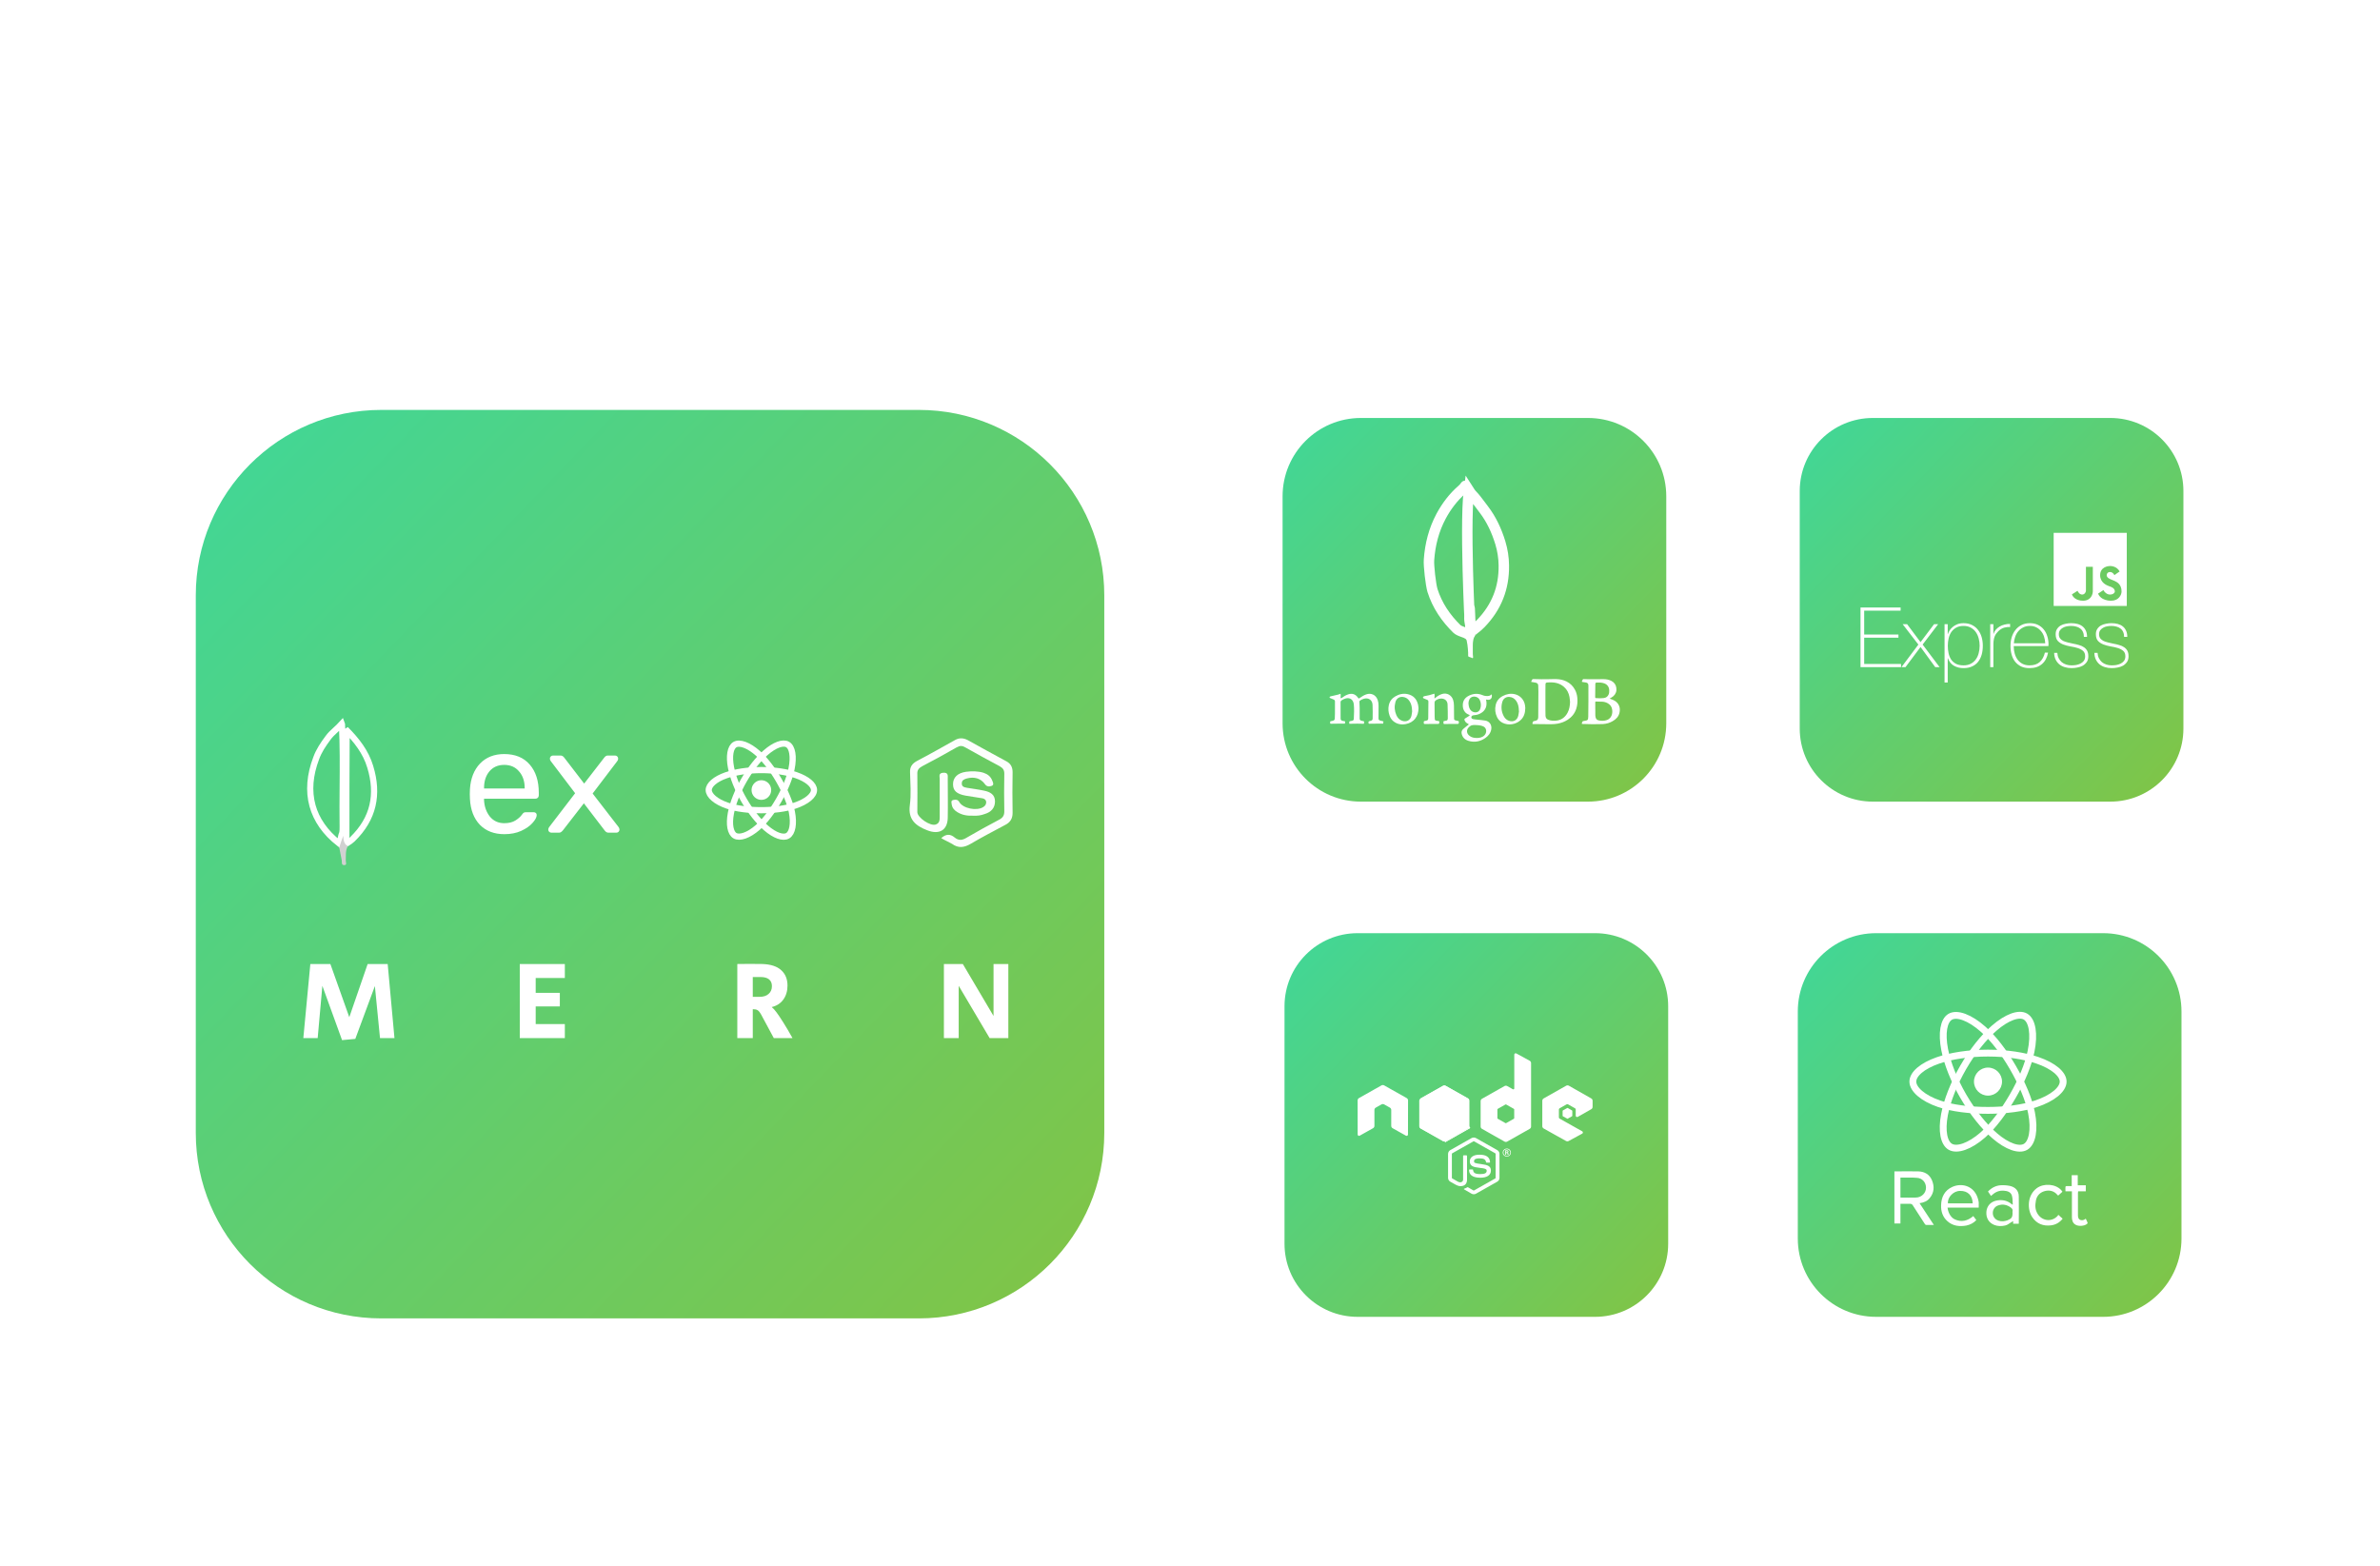 <svg width="389" height="256" viewBox="0 0 389 256" fill="none" xmlns="http://www.w3.org/2000/svg">
<g filter="url(#filter0_d_780_4091)">
<path d="M150.176 67H62.314C45.572 67 32 80.572 32 97.314V185.176C32 201.918 45.572 215.49 62.314 215.49H150.176C166.918 215.49 180.49 201.918 180.49 185.176V97.314C180.49 80.572 166.918 67 150.176 67Z" fill="url(#paint0_linear_780_4091)"/>
<path d="M51.689 123.907L51.692 123.899C52.117 122.723 52.819 121.68 53.595 120.633L53.602 120.623C53.936 120.148 54.368 119.743 54.851 119.3C54.867 119.285 54.884 119.269 54.901 119.254C55.213 118.967 55.546 118.661 55.856 118.319C55.867 118.35 55.879 118.383 55.893 118.417C56.066 121.854 56.039 125.257 56.013 128.679C55.996 130.815 55.98 132.958 56.011 135.123C56.011 135.497 56.01 135.817 55.951 136.129C55.85 136.351 55.792 136.575 55.751 136.775C55.727 136.892 55.71 136.983 55.695 137.067C55.677 137.169 55.66 137.26 55.634 137.375C55.586 137.581 55.529 137.74 55.434 137.867C53.128 136.064 51.703 133.967 51.078 131.688C50.423 129.305 50.631 126.675 51.689 123.907ZM56.608 136.633L56.609 136.617V136.601C56.609 131.022 56.609 125.445 56.65 119.868V119.864C56.65 119.642 56.579 119.434 56.531 119.299C56.518 119.26 56.505 119.226 56.494 119.194C58.306 121.016 59.789 122.925 60.508 125.316L60.509 125.319C61.207 127.591 61.338 129.713 60.875 131.677C60.412 133.638 59.349 135.476 57.602 137.173C57.36 137.402 57.09 137.587 56.786 137.781C56.658 137.746 56.597 137.705 56.57 137.682C56.544 137.659 56.526 137.632 56.516 137.563C56.504 137.479 56.511 137.364 56.535 137.193C56.54 137.157 56.546 137.117 56.553 137.074C56.573 136.941 56.599 136.778 56.608 136.633Z" stroke="white" stroke-width="1.01"/>
<path d="M56.104 136.601C56.145 137.264 56.187 137.928 56.844 138.318C56.433 139.059 56.556 139.878 56.515 140.659C56.515 140.932 56.762 141.439 56.227 141.4C55.776 141.4 55.899 140.932 55.858 140.62C55.734 139.918 55.57 139.215 55.447 138.513C55.652 137.889 55.858 137.225 56.104 136.601Z" fill="#D1D1D1"/>
<path d="M153.838 136.991C154.618 136.289 155.317 136.289 156.015 136.874C156.714 137.46 157.33 137.343 158.069 136.874C159.795 135.86 161.52 134.924 163.287 133.987C163.903 133.675 164.149 133.285 164.149 132.622C164.108 130.554 164.108 128.486 164.149 126.458C164.149 125.872 163.944 125.56 163.41 125.248C161.52 124.234 159.631 123.22 157.782 122.166C157.248 121.854 156.878 121.854 156.344 122.166C154.495 123.22 152.606 124.273 150.716 125.248C150.141 125.56 149.894 125.911 149.935 126.536C149.976 128.603 149.935 130.671 149.935 132.739C149.935 133.636 152.071 135.08 152.934 134.768C153.55 134.573 153.591 134.065 153.591 133.519C153.591 131.451 153.591 129.384 153.591 127.316C153.591 126.887 153.345 126.341 154.208 126.302C155.029 126.263 154.906 126.809 154.906 127.277C154.906 129.423 154.947 131.529 154.906 133.675C154.865 135.704 153.509 136.484 151.537 135.704C149.607 134.963 148.415 133.909 148.703 131.647C148.949 129.852 148.785 128.018 148.744 126.224C148.703 125.365 149.072 124.819 149.853 124.39C151.948 123.298 154.002 122.127 156.097 120.957C156.796 120.567 157.453 120.606 158.151 120.957C160.247 122.127 162.383 123.298 164.478 124.429C165.218 124.819 165.505 125.404 165.505 126.224C165.464 128.447 165.464 130.632 165.505 132.856C165.505 133.792 165.135 134.417 164.273 134.846C162.383 135.86 160.493 136.835 158.645 137.928C157.577 138.552 156.632 138.669 155.604 137.928C154.988 137.577 154.413 137.343 153.838 136.991Z" fill="#FDFEFD"/>
<path d="M159.096 133.324C158.151 133.363 157.288 133.246 156.467 132.739C156.015 132.466 155.645 132.076 155.563 131.53C155.522 131.217 155.358 130.827 155.851 130.749C156.22 130.671 156.549 130.671 156.795 131.1C157.412 132.154 159.63 132.583 160.698 131.92C161.027 131.725 161.191 131.452 161.191 131.1C161.15 130.71 160.863 130.515 160.534 130.476C159.63 130.32 158.726 130.203 157.822 130.047C156.344 129.774 155.768 129.228 155.768 128.174C155.768 127.082 156.508 126.341 157.905 126.146C158.85 126.029 159.795 126.029 160.739 126.302C161.438 126.536 161.931 126.926 162.177 127.589C162.3 127.862 162.506 128.291 162.095 128.447C161.766 128.564 161.314 128.643 160.986 128.174C160.287 127.199 159.219 126.926 158.028 127.238C157.617 127.355 157.206 127.511 157.206 128.018C157.165 128.564 157.576 128.682 158.028 128.76C158.973 128.916 159.918 129.033 160.822 129.228C161.807 129.423 162.629 129.852 162.629 130.983C162.629 132.037 162.013 132.739 160.945 133.051C160.328 133.285 159.712 133.363 159.096 133.324Z" fill="#FDFDFD"/>
<path d="M82.437 136.345C80.772 136.345 79.438 135.835 78.436 134.817C77.449 133.782 76.908 132.375 76.811 130.597L76.786 129.772L76.811 128.972C76.924 127.226 77.474 125.836 78.46 124.801C79.462 123.766 80.78 123.249 82.413 123.249C84.207 123.249 85.598 123.823 86.584 124.971C87.57 126.102 88.063 127.638 88.063 129.578V129.991C88.063 130.152 88.007 130.29 87.893 130.403C87.796 130.5 87.667 130.548 87.505 130.548H79.115V130.767C79.163 131.818 79.478 132.715 80.06 133.459C80.659 134.186 81.443 134.55 82.413 134.55C83.156 134.55 83.763 134.404 84.231 134.113C84.716 133.806 85.072 133.491 85.299 133.168C85.444 132.974 85.549 132.86 85.614 132.828C85.695 132.78 85.832 132.755 86.026 132.755H87.214C87.36 132.755 87.481 132.796 87.578 132.877C87.675 132.957 87.724 133.071 87.724 133.216C87.724 133.572 87.497 134 87.045 134.501C86.608 135.003 85.986 135.439 85.177 135.811C84.385 136.167 83.472 136.345 82.437 136.345ZM85.759 128.875V128.802C85.759 127.687 85.452 126.781 84.838 126.086C84.24 125.375 83.431 125.019 82.413 125.019C81.394 125.019 80.586 125.375 79.987 126.086C79.406 126.781 79.115 127.687 79.115 128.802V128.875H85.759ZM90.121 136.102C89.991 136.102 89.87 136.053 89.757 135.956C89.66 135.859 89.611 135.738 89.611 135.593C89.611 135.447 89.668 135.302 89.781 135.156L94.001 129.651L90.048 124.437C89.935 124.308 89.878 124.162 89.878 124.001C89.878 123.855 89.927 123.734 90.023 123.637C90.121 123.54 90.242 123.491 90.387 123.491H91.624C91.867 123.491 92.077 123.621 92.255 123.879L95.48 128.075L98.705 123.904C98.802 123.774 98.891 123.677 98.972 123.613C99.069 123.532 99.191 123.491 99.336 123.491H100.524C100.67 123.491 100.791 123.54 100.888 123.637C100.985 123.734 101.034 123.855 101.034 124.001C101.034 124.162 100.977 124.308 100.864 124.437L96.862 129.7L101.082 135.156C101.195 135.302 101.252 135.447 101.252 135.593C101.252 135.738 101.203 135.859 101.106 135.956C101.009 136.053 100.888 136.102 100.743 136.102H99.457C99.215 136.102 99.004 135.981 98.827 135.738L95.431 131.3L91.988 135.738C91.891 135.851 91.794 135.94 91.697 136.005C91.616 136.07 91.503 136.102 91.357 136.102H90.121ZM124.443 130.738C125.33 130.738 126.048 130.019 126.048 129.132C126.048 128.245 125.33 127.527 124.443 127.527C123.556 127.527 122.837 128.245 122.837 129.132C122.837 130.019 123.556 130.738 124.443 130.738Z" fill="white"/>
<path d="M124.443 125.868C126.598 125.868 128.6 126.177 130.11 126.697C131.929 127.323 133.047 128.272 133.047 129.131C133.047 130.027 131.862 131.036 129.909 131.682C128.432 132.172 126.489 132.427 124.443 132.427C122.345 132.427 120.359 132.188 118.866 131.677C116.976 131.031 115.838 130.01 115.838 129.131C115.838 128.279 116.906 127.337 118.7 126.712C120.215 126.184 122.267 125.868 124.443 125.868Z" stroke="white" stroke-width="1.01" stroke-miterlimit="10"/>
<path d="M121.602 127.51C122.678 125.643 123.947 124.062 125.151 123.015C126.603 121.752 127.984 121.257 128.728 121.687C129.504 122.134 129.785 123.665 129.37 125.68C129.056 127.204 128.307 129.015 127.284 130.787C126.236 132.605 125.036 134.205 123.848 135.244C122.345 136.558 120.892 137.034 120.131 136.595C119.392 136.169 119.11 134.773 119.464 132.907C119.763 131.33 120.514 129.395 121.602 127.51Z" stroke="white" stroke-width="1.01" stroke-miterlimit="10"/>
<path d="M121.605 130.791C120.525 128.926 119.79 127.038 119.483 125.471C119.114 123.584 119.375 122.14 120.119 121.709C120.894 121.261 122.36 121.781 123.899 123.147C125.062 124.18 126.257 125.734 127.282 127.505C128.333 129.321 129.121 131.159 129.427 132.707C129.815 134.666 129.501 136.163 128.74 136.602C128.002 137.03 126.653 136.578 125.213 135.339C123.996 134.292 122.695 132.675 121.605 130.791Z" stroke="white" stroke-width="1.01" stroke-miterlimit="10"/>
<path d="M52.688 161.131L51.924 169.68H49.578L50.724 157.566H53.998L57.09 166.26L60.091 157.566H63.365L64.474 169.68H62.11L61.273 161.168L58.072 169.807L55.908 170.007L52.688 161.131ZM84.955 157.566H92.321V159.858H87.556V162.277H91.503V164.496H87.556V167.388H92.321V169.68H84.955V157.566ZM120.51 157.566C120.874 157.554 121.553 157.548 122.547 157.548C123.554 157.548 124.239 157.554 124.603 157.566C125.985 157.615 127.016 157.954 127.695 158.585C128.374 159.203 128.713 160.04 128.713 161.095C128.713 161.992 128.483 162.756 128.022 163.387C127.573 164.005 126.943 164.411 126.13 164.605C126.385 164.811 126.646 165.096 126.912 165.46C127.179 165.812 127.549 166.363 128.022 167.115C128.519 167.903 129.022 168.758 129.532 169.68H126.476L124.421 165.86C124.202 165.46 124.002 165.211 123.82 165.114C123.651 165.005 123.39 164.951 123.038 164.951V169.68H120.51V157.566ZM124.166 162.932C124.784 162.932 125.269 162.774 125.621 162.459C125.985 162.144 126.167 161.719 126.167 161.186C126.167 160.701 126.009 160.331 125.694 160.076C125.379 159.822 124.918 159.694 124.311 159.694H123.038V162.932H124.166ZM154.277 157.566H157.369L162.389 166.06V157.566H164.808V169.68H161.752L156.696 161.131V169.68H154.277V157.566Z" fill="white"/>
</g>
<g filter="url(#filter1_d_780_4091)">
<path d="M259.54 68.316H222.434C215.364 68.316 209.632 74.048 209.632 81.118V118.224C209.632 125.295 215.364 131.026 222.434 131.026H259.54C266.611 131.026 272.343 125.295 272.343 118.224V81.118C272.343 74.048 266.611 68.316 259.54 68.316Z" fill="url(#paint1_linear_780_4091)"/>
<path fill-rule="evenodd" clip-rule="evenodd" d="M250.249 111.439C250.315 111.31 250.38 111.196 250.434 111.078C250.469 111.003 250.522 110.988 250.597 110.99C251.046 111.003 251.495 111.017 251.944 111.021C252.325 111.025 252.708 111.018 253.09 111.013C253.52 111.008 253.95 110.986 254.38 110.998C254.952 111.015 255.51 111.127 256.028 111.381C256.646 111.686 257.114 112.15 257.433 112.761C257.637 113.152 257.755 113.566 257.802 114.005C257.87 114.642 257.825 115.265 257.623 115.874C257.373 116.629 256.898 117.207 256.237 117.64C255.729 117.973 255.171 118.17 254.574 118.283C253.942 118.402 253.307 118.364 252.673 118.366C251.977 118.368 251.282 118.353 250.586 118.345C250.465 118.344 250.447 118.321 250.48 118.205L250.509 118.098C250.577 117.885 250.613 117.876 250.83 117.84C250.979 117.816 251.135 117.76 251.26 117.676C251.333 117.628 251.363 117.502 251.392 117.405C251.416 117.32 251.418 117.227 251.418 117.138C251.428 115.781 251.439 114.424 251.444 113.068C251.445 112.725 251.437 112.382 251.418 112.04C251.405 111.8 251.277 111.636 250.992 111.579C250.77 111.535 250.546 111.501 250.323 111.462L250.249 111.439ZM256.618 114.724C256.587 114.454 256.573 114.181 256.524 113.915C256.409 113.276 256.129 112.719 255.638 112.283C254.843 111.578 253.887 111.47 252.885 111.554C252.657 111.573 252.607 111.651 252.604 111.885C252.598 112.218 252.593 112.551 252.592 112.884C252.591 113.939 252.591 114.995 252.592 116.05C252.593 116.35 252.596 116.651 252.605 116.95C252.614 117.257 252.725 117.516 253.026 117.635C253.499 117.823 253.997 117.845 254.494 117.768C255.288 117.647 255.843 117.184 256.215 116.491C256.51 115.941 256.593 115.341 256.618 114.724ZM258.547 118.318C258.537 118.153 258.604 118.017 258.688 117.893C258.71 117.859 258.788 117.861 258.841 117.85L259.295 117.76C259.456 117.726 259.54 117.618 259.563 117.461C259.578 117.357 259.592 117.252 259.593 117.147C259.603 116.316 259.613 115.485 259.617 114.655C259.621 113.823 259.617 112.991 259.617 112.159L259.614 112C259.598 111.732 259.468 111.594 259.203 111.555L258.627 111.467C258.556 111.458 258.531 111.423 258.556 111.36C258.601 111.253 258.643 111.142 258.706 111.045C258.729 111.009 258.808 110.996 258.861 110.997C259.136 111.001 259.411 111.021 259.686 111.021L262.079 111.007C262.54 111.006 262.986 111.087 263.399 111.307C263.855 111.55 264.109 111.925 264.182 112.436C264.258 112.973 264.095 113.425 263.703 113.785C263.542 113.933 263.333 114.03 263.146 114.15L263.085 114.188C263.259 114.252 263.424 114.307 263.585 114.373C264.055 114.566 264.43 114.867 264.628 115.348C264.784 115.728 264.784 116.125 264.692 116.518C264.547 117.135 264.141 117.545 263.613 117.855C263.118 118.146 262.581 118.316 262.01 118.344C261.483 118.371 260.954 118.361 260.426 118.367L260.12 118.368C259.611 118.357 259.102 118.344 258.593 118.33L258.547 118.318ZM260.74 115.905H260.745C260.745 116.166 260.742 116.427 260.747 116.687C260.75 116.856 260.744 117.03 260.78 117.192C260.835 117.435 260.946 117.654 261.218 117.724C261.586 117.819 261.962 117.838 262.335 117.773C262.801 117.692 263.173 117.458 263.377 117.014C263.528 116.684 263.551 116.334 263.499 115.977C263.43 115.506 263.18 115.165 262.765 114.941C262.492 114.794 262.201 114.704 261.891 114.692C261.544 114.679 261.197 114.678 260.85 114.667C260.752 114.665 260.739 114.714 260.739 114.794C260.741 115.164 260.74 115.535 260.74 115.905ZM261.479 114.133C261.669 114.123 261.884 114.12 262.097 114.099C262.506 114.058 262.794 113.852 262.944 113.461C263.021 113.263 263.017 113.058 263.019 112.852C263.025 112.314 262.712 111.874 262.201 111.692C261.807 111.551 261.4 111.549 260.991 111.56C260.826 111.564 260.752 111.637 260.749 111.803L260.725 113.978C260.724 114.064 260.761 114.102 260.845 114.104L261.479 114.133Z" fill="white"/>
<path fill-rule="evenodd" clip-rule="evenodd" d="M219.855 117.9L219.826 118.274C219.557 118.274 219.308 118.272 219.06 118.275C218.592 118.279 218.124 118.287 217.656 118.294L217.611 118.296C217.544 118.289 217.422 118.289 217.419 118.269C217.399 118.157 217.406 118.041 217.411 117.925C217.411 117.912 217.457 117.896 217.483 117.889L217.847 117.808C218.074 117.749 218.154 117.651 218.165 117.417C218.177 117.152 218.19 116.888 218.191 116.623C218.194 115.973 218.19 115.323 218.193 114.673C218.194 114.52 218.141 114.407 217.999 114.345C217.83 114.271 217.661 114.198 217.49 114.129C217.409 114.097 217.304 114.079 217.314 113.97C217.323 113.86 217.425 113.831 217.521 113.809C217.918 113.718 218.315 113.63 218.711 113.533C218.838 113.502 218.961 113.449 219.113 113.396C219.121 113.479 219.136 113.557 219.134 113.635L219.111 114.008C219.11 114.05 219.132 114.106 219.163 114.13C219.182 114.145 219.246 114.118 219.278 114.093C219.616 113.836 219.974 113.614 220.383 113.484C221.015 113.283 221.559 113.469 221.939 114.015C222.073 114.207 222.073 114.207 222.259 114.073C222.578 113.841 222.912 113.637 223.285 113.502C224.104 113.206 224.891 113.582 225.176 114.407C225.28 114.706 225.32 115.016 225.319 115.332L225.311 117.431C225.311 117.604 225.368 117.703 225.533 117.756C225.718 117.817 225.91 117.859 226.118 117.913L226.07 118.274C225.833 118.274 225.615 118.273 225.397 118.275C224.865 118.279 224.332 118.282 223.8 118.294C223.708 118.297 223.683 118.274 223.679 118.187C223.663 117.909 223.661 117.91 223.922 117.847L224.01 117.825C224.266 117.755 224.351 117.676 224.353 117.417C224.359 116.673 224.374 115.927 224.337 115.185C224.297 114.415 223.686 114.005 222.94 114.202C222.696 114.266 222.475 114.379 222.27 114.524C222.201 114.574 222.188 114.631 222.193 114.718C222.214 115.046 222.227 115.374 222.23 115.703C222.235 116.278 222.228 116.852 222.23 117.428C222.231 117.661 222.311 117.75 222.541 117.804L222.883 117.882L222.946 117.897C222.951 118.006 222.955 118.115 222.95 118.225C222.947 118.293 222.894 118.299 222.834 118.298C222.502 118.29 222.169 118.279 221.837 118.279C221.432 118.28 221.028 118.292 220.624 118.299H220.529C220.529 118.183 220.523 118.072 220.533 117.961C220.535 117.935 220.582 117.898 220.614 117.889L221.012 117.805C221.181 117.763 221.262 117.676 221.272 117.504C221.317 116.708 221.349 115.911 221.275 115.116C221.26 114.961 221.21 114.804 221.145 114.662C220.941 114.211 220.482 114.023 219.953 114.158C219.701 114.223 219.474 114.338 219.259 114.483C219.158 114.552 219.109 114.643 219.109 114.759C219.109 115.553 219.112 116.347 219.115 117.141L219.119 117.447C219.124 117.661 219.214 117.774 219.426 117.819C219.563 117.85 219.701 117.871 219.855 117.9Z" fill="white"/>
<path fill-rule="evenodd" clip-rule="evenodd" d="M243.808 113.477C243.869 113.776 243.868 114.045 243.649 114.248C243.431 114.451 243.155 114.383 242.886 114.337C242.911 114.479 242.939 114.6 242.952 114.722C243.05 115.629 242.66 116.302 241.819 116.686C241.501 116.831 241.164 116.885 240.82 116.913C240.648 116.926 240.499 117.057 240.482 117.198C240.466 117.34 240.555 117.487 240.734 117.53C240.946 117.58 241.166 117.594 241.383 117.619C241.848 117.672 242.318 117.697 242.777 117.78C243.472 117.905 243.86 118.512 243.738 119.21C243.629 119.831 243.269 120.283 242.768 120.63C241.922 121.215 240.995 121.386 240.008 121.088C239.444 120.916 239.045 120.545 238.908 119.945C238.839 119.644 238.912 119.372 239.139 119.168C239.408 118.926 239.7 118.71 239.982 118.482L240.073 118.391L239.969 118.317C239.681 118.181 239.452 117.995 239.362 117.67C239.332 117.561 239.364 117.489 239.457 117.432C239.615 117.337 239.773 117.24 239.929 117.141C240.003 117.095 240.076 117.048 240.144 116.995C240.238 116.923 240.23 116.87 240.118 116.829C239.858 116.733 239.627 116.594 239.448 116.38C239.149 116.023 239.064 115.598 239.089 115.149C239.127 114.448 239.508 113.986 240.127 113.689C240.862 113.336 241.6 113.314 242.35 113.635C242.628 113.754 242.92 113.78 243.218 113.759C243.44 113.743 243.634 113.659 243.808 113.477ZM241.097 118.501C240.545 118.497 240.371 118.565 240.047 118.895C239.684 119.265 239.686 119.778 240.049 120.149C240.324 120.431 240.667 120.563 241.048 120.603C241.494 120.649 241.933 120.63 242.338 120.407C242.77 120.168 242.984 119.724 242.887 119.277C242.807 118.909 242.535 118.74 242.204 118.643C241.828 118.533 241.439 118.512 241.097 118.501ZM240.012 114.972C240.032 115.125 240.041 115.281 240.075 115.431C240.163 115.82 240.332 116.162 240.719 116.335C241.174 116.539 241.754 116.451 241.953 115.814C242.089 115.377 242.073 114.943 241.908 114.516C241.835 114.326 241.717 114.165 241.548 114.047C241.153 113.772 240.441 113.736 240.151 114.344C240.057 114.542 240.02 114.752 240.012 114.972Z" fill="white"/>
<path fill-rule="evenodd" clip-rule="evenodd" d="M234.438 113.379C234.452 113.447 234.482 113.524 234.482 113.601C234.483 113.748 234.468 113.895 234.459 114.042V114.17L234.584 114.075C234.924 113.794 235.291 113.555 235.717 113.427C236.486 113.195 237.255 113.616 237.506 114.4C237.601 114.698 237.638 115.004 237.642 115.315C237.65 116.007 237.655 116.699 237.662 117.39C237.664 117.639 237.693 117.683 237.927 117.755C238.061 117.796 238.198 117.824 238.336 117.846C238.411 117.857 238.444 117.887 238.44 117.961L238.441 118.029C238.438 118.316 238.418 118.329 238.14 118.328C237.475 118.327 236.811 118.331 236.146 118.336C235.948 118.338 235.948 118.344 235.928 118.148L235.924 118.036C235.936 117.867 235.94 117.869 236.106 117.844C236.218 117.827 236.329 117.802 236.438 117.773C236.55 117.744 236.604 117.661 236.619 117.55C236.626 117.494 236.636 117.438 236.636 117.382C236.626 116.626 236.639 115.869 236.598 115.114C236.564 114.504 236.098 114.14 235.485 114.182C235.185 114.203 234.913 114.303 234.665 114.476C234.501 114.591 234.468 114.756 234.469 114.934C234.472 115.64 234.479 116.347 234.487 117.054C234.488 117.209 234.493 117.364 234.507 117.518C234.523 117.686 234.582 117.754 234.747 117.79C234.904 117.825 235.065 117.845 235.233 117.873L235.248 118.003C235.253 118.306 235.222 118.329 234.927 118.328C234.24 118.325 233.552 118.329 232.865 118.337C232.757 118.338 232.711 118.304 232.714 118.199L232.713 118.154C232.695 117.881 232.703 117.871 232.961 117.826L233.083 117.802C233.363 117.739 233.434 117.664 233.438 117.38C233.451 116.48 233.456 115.581 233.465 114.681C233.466 114.552 233.418 114.452 233.297 114.398C233.129 114.324 232.958 114.253 232.787 114.183C232.693 114.144 232.585 114.12 232.582 113.989C232.579 113.897 232.678 113.816 232.812 113.789C233.082 113.734 233.354 113.688 233.621 113.622C233.886 113.555 234.147 113.467 234.438 113.379Z" fill="white"/>
<path fill-rule="evenodd" clip-rule="evenodd" d="M249.301 115.73C249.288 116.57 249.07 117.249 248.475 117.759C247.723 118.406 246.548 118.626 245.589 118.142C245.179 117.936 244.878 117.619 244.682 117.208C244.381 116.577 244.306 115.912 244.463 115.232C244.618 114.558 245.026 114.071 245.636 113.755C246.263 113.431 246.924 113.304 247.621 113.474C248.502 113.689 249.136 114.408 249.262 115.323C249.284 115.484 249.293 115.646 249.301 115.73ZM248.28 116.185L248.246 116.181C248.246 116.102 248.25 116.022 248.245 115.943C248.216 115.449 248.105 114.979 247.819 114.566C247.548 114.175 247.178 113.944 246.697 113.91C246.159 113.872 245.706 114.173 245.547 114.723C245.309 115.548 245.39 116.353 245.809 117.109C245.991 117.439 246.262 117.682 246.625 117.81C247.335 118.06 247.965 117.737 248.15 117.009C248.218 116.741 248.238 116.46 248.28 116.185Z" fill="white"/>
<path fill-rule="evenodd" clip-rule="evenodd" d="M231.85 115.794C231.836 116.397 231.693 116.955 231.321 117.439C230.922 117.958 230.374 118.236 229.75 118.352C229.013 118.49 228.32 118.365 227.728 117.87C227.447 117.635 227.255 117.333 227.128 116.99C226.92 116.428 226.868 115.851 226.996 115.264C227.133 114.635 227.488 114.155 228.038 113.832C228.674 113.46 229.361 113.294 230.094 113.461C231.037 113.677 231.581 114.291 231.783 115.221C231.823 115.409 231.829 115.603 231.85 115.794ZM230.818 116.192L230.791 116.188V116.075C230.775 115.522 230.667 114.995 230.337 114.535C230.092 114.194 229.765 113.98 229.346 113.92C228.662 113.823 228.215 114.229 228.067 114.78C227.873 115.5 227.934 116.211 228.233 116.893C228.42 117.319 228.715 117.65 229.167 117.811C229.873 118.062 230.513 117.73 230.691 117.005C230.757 116.74 230.777 116.464 230.818 116.192Z" fill="white"/>
<path d="M239.964 81.502C239.999 80.986 240.042 80.54 240.091 80.171C240.236 80.399 240.434 80.695 240.608 80.869L240.611 80.872C241.054 81.309 241.554 81.98 242.032 82.62C242.2 82.846 242.365 83.067 242.524 83.274C243.767 84.906 244.615 86.73 245.228 88.735C245.586 89.931 245.78 91.154 245.794 92.388L245.794 92.392C245.854 96.101 244.593 99.263 242.03 101.912C241.698 102.245 241.345 102.556 240.973 102.843C240.88 102.826 240.779 102.804 240.681 102.778C240.608 102.759 240.543 102.741 240.49 102.723C240.394 102.515 240.327 102.293 240.293 102.065L240.29 102.044L240.286 102.023C240.197 101.581 240.149 101.186 240.173 100.8L240.175 100.773V100.746V100.524V100.337L240.164 100.312C240.162 100.283 240.16 100.25 240.159 100.213C240.15 100.043 240.138 99.793 240.124 99.476C240.096 98.842 240.059 97.94 240.02 96.861C239.943 94.704 239.86 91.847 239.831 89.034C239.802 86.215 239.827 83.462 239.964 81.502Z" stroke="white" stroke-width="1.707"/>
<path d="M240.2 79.905C240.472 79.521 240.382 78.988 239.997 78.715C239.613 78.442 239.08 78.533 238.807 78.917L240.2 79.905ZM238.946 80.039L239.505 80.684L239.508 80.681L238.946 80.039ZM235.532 84.391L234.781 83.986L234.779 83.989L235.532 84.391ZM233.564 91.504L234.415 91.579L234.415 91.571L234.416 91.563L233.564 91.504ZM234.136 96.523L233.32 96.775L233.322 96.782L234.136 96.523ZM238.122 102.796L237.524 103.405L237.53 103.41L238.122 102.796ZM240.023 103.724L239.499 104.398L239.73 104.577H240.023V103.724ZM240.214 103.502L241.021 103.781L241.025 103.767L241.029 103.754L240.214 103.502ZM240.357 102.882L241.2 103.013L241.213 102.93L241.21 102.846L240.357 102.882ZM241.067 99.432C241.047 98.961 240.649 98.596 240.178 98.615C239.707 98.635 239.342 99.033 239.361 99.504L241.067 99.432ZM238.807 78.917C238.644 79.147 238.576 79.229 238.384 79.397L239.508 80.681C239.825 80.404 239.98 80.215 240.2 79.905L238.807 78.917ZM238.388 79.394C236.884 80.695 235.711 82.259 234.781 83.986L236.284 84.795C237.134 83.218 238.184 81.828 239.505 80.684L238.388 79.394ZM234.779 83.989C233.531 86.332 232.893 88.834 232.713 91.446L234.416 91.563C234.582 89.158 235.165 86.895 236.286 84.792L234.779 83.989ZM232.714 91.43C232.666 91.982 232.75 93.091 232.865 94.104C232.982 95.123 233.151 96.228 233.32 96.775L234.951 96.27C234.835 95.897 234.679 94.945 234.561 93.911C234.443 92.871 234.384 91.932 234.415 91.579L232.714 91.43ZM233.322 96.782C234.15 99.384 235.634 101.549 237.524 103.405L238.72 102.187C236.988 100.486 235.677 98.552 234.949 96.264L233.322 96.782ZM237.53 103.41C237.906 103.773 238.443 103.963 238.762 104.079C239.179 104.231 239.385 104.309 239.499 104.398L240.546 103.05C240.169 102.757 239.646 102.585 239.347 102.475C238.95 102.33 238.782 102.247 238.714 102.181L237.53 103.41ZM240.023 104.577C240.191 104.577 240.377 104.538 240.552 104.432C240.724 104.327 240.83 104.191 240.894 104.083C240.955 103.981 240.987 103.886 241.001 103.842C241.009 103.819 241.016 103.796 241.018 103.788C241.022 103.775 241.022 103.776 241.021 103.781L239.407 103.222C239.398 103.25 239.39 103.276 239.386 103.289C239.384 103.297 239.383 103.3 239.381 103.305C239.381 103.307 239.38 103.308 239.38 103.309C239.38 103.308 239.381 103.306 239.382 103.304C239.383 103.3 239.385 103.294 239.389 103.286C239.395 103.271 239.406 103.245 239.425 103.214C239.463 103.149 239.537 103.051 239.665 102.973C239.796 102.894 239.926 102.87 240.023 102.87V104.577ZM241.029 103.754C241.104 103.511 241.162 103.264 241.2 103.013L239.514 102.751C239.488 102.92 239.449 103.086 239.399 103.249L241.029 103.754ZM241.21 102.846L241.067 99.432L239.361 99.504L239.504 102.918L241.21 102.846Z" fill="white"/>
<path d="M240.788 104.7C240.82 104.335 240.995 104.033 241.185 103.731C240.994 103.652 240.852 103.494 240.74 103.318C240.645 103.152 240.565 102.977 240.504 102.795C240.281 102.128 240.234 101.428 240.17 100.746V100.334C240.091 100.398 240.074 100.937 240.074 101.017C240.028 101.737 239.932 102.454 239.788 103.161C239.741 103.447 239.709 103.732 239.533 103.986C239.533 104.018 239.533 104.05 239.549 104.098C239.835 104.939 239.913 105.797 239.961 106.67V106.989C239.961 107.37 239.946 107.29 240.262 107.417C240.39 107.465 240.532 107.481 240.659 107.576C240.755 107.576 240.77 107.497 240.77 107.433L240.723 106.909V105.448C240.708 105.193 240.755 104.939 240.787 104.701L240.788 104.7Z" fill="white"/>
</g>
<path d="M344.92 68.316H306.106C299.507 68.316 294.158 73.665 294.158 80.265V119.078C294.158 125.677 299.507 131.026 306.106 131.026H344.92C351.519 131.026 356.868 125.677 356.868 119.078V80.265C356.868 73.665 351.519 68.316 344.92 68.316Z" fill="url(#paint2_linear_780_4091)"/>
<g clip-path="url(#clip0_780_4091)">
<rect x="335.663" y="87.093" width="11.949" height="11.949" fill="white"/>
<path d="M342.918 97.03L343.797 96.448C343.866 96.665 344.303 97.179 344.854 97.179C345.406 97.179 345.662 96.878 345.662 96.678C345.662 96.134 345.099 95.942 344.828 95.85C344.784 95.835 344.748 95.823 344.723 95.812C344.71 95.806 344.691 95.799 344.666 95.79C344.365 95.675 343.256 95.251 343.256 94.022C343.256 92.668 344.562 92.512 344.858 92.512C345.051 92.512 345.98 92.536 346.443 93.406L345.59 94.001C345.403 93.622 345.092 93.497 344.9 93.497C344.428 93.497 344.329 93.844 344.329 94.001C344.329 94.444 344.843 94.642 345.276 94.81C345.39 94.854 345.498 94.895 345.59 94.939C346.062 95.162 346.758 95.528 346.758 96.678C346.758 97.255 346.275 98.188 345.058 98.188C343.423 98.188 342.99 97.206 342.918 97.03Z" fill="#6CCB61"/>
<path d="M338.65 97.146L339.567 96.564C339.639 96.781 339.918 97.18 340.323 97.18C340.728 97.18 340.936 96.764 340.936 96.564V92.64H342.063V96.564C342.082 97.105 341.781 98.188 340.457 98.188C339.239 98.188 338.732 97.464 338.65 97.146Z" fill="#6CCB61"/>
</g>
<path d="M304.091 99.291H310.646V99.81H304.692V103.716H310.291V104.234H304.692V108.522H310.714V109.041H304.091V99.291ZM313.549 105.354L310.981 102.022H311.705L313.904 104.958L316.116 102.022H316.785L314.245 105.354L317.017 109.041H316.307L313.904 105.75L311.446 109.041H310.79L313.549 105.354ZM318.346 103.634H318.374C318.428 103.461 318.519 103.269 318.647 103.06C318.774 102.851 318.943 102.659 319.152 102.486C319.361 102.304 319.612 102.154 319.903 102.036C320.204 101.918 320.545 101.858 320.927 101.858C321.464 101.858 321.929 101.958 322.32 102.159C322.721 102.359 323.048 102.628 323.303 102.964C323.567 103.301 323.763 103.693 323.891 104.139C324.018 104.585 324.082 105.054 324.082 105.545C324.082 106.083 324.018 106.574 323.891 107.02C323.763 107.466 323.567 107.853 323.303 108.181C323.048 108.5 322.721 108.75 322.32 108.932C321.929 109.114 321.464 109.205 320.927 109.205C320.345 109.205 319.826 109.078 319.371 108.823C318.915 108.568 318.583 108.154 318.374 107.58H318.346V111.554H317.827V102.022H318.346V103.634ZM320.927 108.754C321.382 108.754 321.774 108.668 322.102 108.495C322.439 108.322 322.712 108.09 322.921 107.799C323.14 107.507 323.299 107.17 323.399 106.788C323.508 106.397 323.563 105.982 323.563 105.545C323.563 105.145 323.513 104.753 323.413 104.371C323.313 103.98 323.158 103.634 322.948 103.333C322.739 103.024 322.466 102.778 322.129 102.596C321.801 102.405 321.401 102.309 320.927 102.309C320.463 102.309 320.067 102.4 319.739 102.582C319.412 102.764 319.143 103.005 318.934 103.306C318.733 103.606 318.588 103.952 318.497 104.344C318.406 104.726 318.36 105.127 318.36 105.545C318.36 105.964 318.401 106.369 318.483 106.761C318.565 107.143 318.701 107.485 318.893 107.785C319.093 108.076 319.357 108.313 319.685 108.495C320.021 108.668 320.436 108.754 320.927 108.754ZM325.811 103.579H325.852C325.916 103.351 326.03 103.137 326.194 102.937C326.367 102.737 326.572 102.564 326.808 102.418C327.054 102.273 327.323 102.163 327.614 102.09C327.914 102.009 328.224 101.972 328.543 101.981V102.5C328.27 102.464 327.955 102.491 327.6 102.582C327.254 102.673 326.922 102.873 326.604 103.183C326.476 103.319 326.362 103.452 326.262 103.579C326.171 103.706 326.094 103.848 326.03 104.002C325.966 104.157 325.916 104.33 325.88 104.521C325.843 104.712 325.821 104.94 325.811 105.204V109.041H325.293V102.022H325.811V103.579ZM329.138 105.6V105.682C329.138 106.092 329.193 106.483 329.302 106.856C329.411 107.23 329.57 107.557 329.78 107.84C329.998 108.122 330.267 108.345 330.586 108.509C330.913 108.673 331.291 108.754 331.719 108.754C332.42 108.754 332.975 108.572 333.385 108.208C333.795 107.835 334.077 107.321 334.232 106.665H334.751C334.596 107.485 334.259 108.113 333.74 108.55C333.23 108.987 332.552 109.205 331.705 109.205C331.186 109.205 330.731 109.114 330.34 108.932C329.957 108.741 329.634 108.486 329.37 108.167C329.115 107.84 328.924 107.457 328.797 107.02C328.669 106.574 328.605 106.096 328.605 105.586C328.605 105.095 328.669 104.626 328.797 104.18C328.933 103.725 329.133 103.329 329.398 102.992C329.662 102.646 329.989 102.373 330.381 102.172C330.781 101.963 331.25 101.858 331.787 101.858C332.279 101.858 332.711 101.949 333.085 102.131C333.467 102.314 333.786 102.564 334.04 102.883C334.295 103.192 334.487 103.556 334.614 103.975C334.751 104.385 334.819 104.826 334.819 105.3C334.819 105.345 334.814 105.4 334.805 105.463C334.805 105.518 334.805 105.564 334.805 105.6H329.138ZM334.286 105.149C334.268 104.767 334.204 104.407 334.095 104.071C333.986 103.725 333.822 103.424 333.603 103.169C333.394 102.905 333.135 102.696 332.825 102.541C332.525 102.386 332.179 102.309 331.787 102.309C331.368 102.309 331 102.391 330.681 102.555C330.363 102.71 330.094 102.919 329.875 103.183C329.657 103.438 329.489 103.738 329.37 104.084C329.252 104.43 329.179 104.785 329.152 105.149H334.286ZM336.26 106.706C336.278 107.034 336.351 107.325 336.479 107.58C336.606 107.826 336.77 108.04 336.97 108.222C337.18 108.395 337.421 108.527 337.694 108.618C337.967 108.709 338.263 108.754 338.582 108.754C338.809 108.754 339.051 108.736 339.306 108.7C339.57 108.654 339.811 108.577 340.029 108.468C340.257 108.358 340.443 108.208 340.589 108.017C340.735 107.817 340.808 107.566 340.808 107.266C340.808 106.875 340.689 106.579 340.453 106.378C340.216 106.178 339.915 106.023 339.551 105.914C339.196 105.805 338.809 105.718 338.391 105.655C337.981 105.582 337.594 105.477 337.23 105.341C336.875 105.204 336.579 105.013 336.342 104.767C336.106 104.512 335.987 104.143 335.987 103.661C335.987 103.315 336.065 103.028 336.219 102.801C336.374 102.564 336.57 102.377 336.807 102.241C337.052 102.104 337.325 102.009 337.626 101.954C337.926 101.89 338.227 101.858 338.527 101.858C338.891 101.858 339.233 101.899 339.551 101.981C339.87 102.063 340.143 102.195 340.371 102.377C340.607 102.559 340.789 102.791 340.917 103.074C341.053 103.356 341.122 103.697 341.122 104.098H340.603C340.603 103.779 340.548 103.506 340.439 103.279C340.339 103.051 340.193 102.869 340.002 102.732C339.82 102.587 339.601 102.482 339.346 102.418C339.092 102.345 338.818 102.309 338.527 102.309C338.29 102.309 338.049 102.332 337.803 102.377C337.567 102.423 337.353 102.5 337.162 102.609C336.97 102.719 336.811 102.86 336.684 103.033C336.565 103.206 336.506 103.415 336.506 103.661C336.506 103.943 336.574 104.171 336.711 104.344C336.847 104.517 337.025 104.658 337.243 104.767C337.471 104.867 337.721 104.949 337.995 105.013C338.277 105.077 338.559 105.14 338.841 105.204C339.187 105.268 339.51 105.345 339.811 105.436C340.12 105.518 340.384 105.636 340.603 105.791C340.83 105.937 341.008 106.128 341.135 106.365C341.263 106.601 341.327 106.902 341.327 107.266C341.327 107.648 341.24 107.962 341.067 108.208C340.894 108.454 340.676 108.654 340.412 108.809C340.148 108.955 339.852 109.055 339.524 109.11C339.205 109.173 338.891 109.205 338.582 109.205C338.181 109.205 337.808 109.151 337.462 109.041C337.125 108.941 336.829 108.786 336.574 108.577C336.319 108.358 336.119 108.094 335.973 107.785C335.828 107.475 335.75 107.116 335.741 106.706H336.26ZM342.835 106.706C342.853 107.034 342.926 107.325 343.053 107.58C343.181 107.826 343.345 108.04 343.545 108.222C343.754 108.395 343.996 108.527 344.269 108.618C344.542 108.709 344.838 108.754 345.156 108.754C345.384 108.754 345.625 108.736 345.88 108.7C346.144 108.654 346.385 108.577 346.604 108.468C346.831 108.358 347.018 108.208 347.164 108.017C347.309 107.817 347.382 107.566 347.382 107.266C347.382 106.875 347.264 106.579 347.027 106.378C346.79 106.178 346.49 106.023 346.126 105.914C345.771 105.805 345.384 105.718 344.965 105.655C344.555 105.582 344.168 105.477 343.804 105.341C343.449 105.204 343.153 105.013 342.917 104.767C342.68 104.512 342.562 104.143 342.562 103.661C342.562 103.315 342.639 103.028 342.794 102.801C342.949 102.564 343.144 102.377 343.381 102.241C343.627 102.104 343.9 102.009 344.2 101.954C344.501 101.89 344.801 101.858 345.102 101.858C345.466 101.858 345.807 101.899 346.126 101.981C346.444 102.063 346.718 102.195 346.945 102.377C347.182 102.559 347.364 102.791 347.491 103.074C347.628 103.356 347.696 103.697 347.696 104.098H347.177C347.177 103.779 347.123 103.506 347.013 103.279C346.913 103.051 346.768 102.869 346.576 102.732C346.394 102.587 346.176 102.482 345.921 102.418C345.666 102.345 345.393 102.309 345.102 102.309C344.865 102.309 344.624 102.332 344.378 102.377C344.141 102.423 343.927 102.5 343.736 102.609C343.545 102.719 343.386 102.86 343.258 103.033C343.14 103.206 343.081 103.415 343.081 103.661C343.081 103.943 343.149 104.171 343.285 104.344C343.422 104.517 343.599 104.658 343.818 104.767C344.046 104.867 344.296 104.949 344.569 105.013C344.851 105.077 345.133 105.14 345.416 105.204C345.762 105.268 346.085 105.345 346.385 105.436C346.695 105.518 346.959 105.636 347.177 105.791C347.405 105.937 347.582 106.128 347.71 106.365C347.837 106.601 347.901 106.902 347.901 107.266C347.901 107.648 347.815 107.962 347.642 108.208C347.469 108.454 347.25 108.654 346.986 108.809C346.722 108.955 346.426 109.055 346.099 109.11C345.78 109.173 345.466 109.205 345.156 109.205C344.756 109.205 344.382 109.151 344.036 109.041C343.7 108.941 343.404 108.786 343.149 108.577C342.894 108.358 342.694 108.094 342.548 107.785C342.402 107.475 342.325 107.116 342.316 106.706H342.835Z" fill="white"/>
<g filter="url(#filter2_d_780_4091)">
<path d="M260.708 152.526H221.895C215.296 152.526 209.947 157.876 209.947 164.475V203.288C209.947 209.887 215.296 215.237 221.895 215.237H260.708C267.308 215.237 272.657 209.887 272.657 203.288V164.475C272.657 157.876 267.308 152.526 260.708 152.526Z" fill="url(#paint3_linear_780_4091)"/>
<path d="M240.879 195.201C240.751 195.201 240.626 195.168 240.515 195.105L239.357 194.433C239.183 194.339 239.27 194.306 239.326 194.286C239.509 194.229 239.683 194.151 239.847 194.052C239.861 194.046 239.876 194.043 239.891 194.044C239.906 194.045 239.921 194.051 239.934 194.059L240.823 194.576C240.839 194.585 240.857 194.59 240.876 194.59C240.895 194.59 240.913 194.585 240.929 194.576L244.398 192.615C244.414 192.605 244.428 192.592 244.437 192.576C244.446 192.56 244.451 192.541 244.451 192.523V188.602C244.451 188.583 244.446 188.564 244.437 188.548C244.427 188.532 244.414 188.518 244.397 188.508L240.93 186.552C240.914 186.543 240.896 186.538 240.877 186.538C240.858 186.538 240.84 186.543 240.823 186.552L237.358 188.508C237.341 188.518 237.327 188.531 237.317 188.547C237.307 188.564 237.302 188.582 237.302 188.601V192.522C237.302 192.541 237.307 192.559 237.317 192.575C237.327 192.591 237.34 192.604 237.357 192.613L238.307 193.151C238.823 193.406 239.138 193.106 239.138 192.81V188.936C239.138 188.923 239.141 188.91 239.146 188.899C239.151 188.887 239.159 188.876 239.168 188.867C239.177 188.858 239.188 188.85 239.201 188.846C239.213 188.841 239.226 188.838 239.239 188.838H239.679C239.706 188.838 239.731 188.849 239.75 188.867C239.769 188.885 239.78 188.91 239.78 188.936V192.808C239.78 193.482 239.405 193.869 238.753 193.869C238.552 193.869 238.394 193.869 237.953 193.656L237.044 193.146C236.933 193.082 236.841 192.992 236.778 192.883C236.714 192.774 236.68 192.651 236.68 192.526V188.604C236.68 188.479 236.714 188.356 236.778 188.247C236.842 188.139 236.933 188.048 237.044 187.985L240.517 186.021C240.629 185.961 240.754 185.93 240.881 185.93C241.009 185.93 241.134 185.961 241.245 186.021L244.718 187.985C244.829 188.048 244.921 188.138 244.985 188.247C245.049 188.356 245.083 188.479 245.083 188.604V192.526C245.083 192.651 245.049 192.774 244.985 192.883C244.921 192.992 244.829 193.082 244.718 193.146L241.245 195.108C241.134 195.17 241.007 195.202 240.879 195.201Z" fill="white"/>
<path d="M241.951 192.498C240.433 192.498 240.115 191.818 240.115 191.244C240.115 191.231 240.117 191.218 240.122 191.206C240.127 191.194 240.135 191.183 240.144 191.174C240.153 191.165 240.165 191.158 240.177 191.153C240.189 191.148 240.202 191.146 240.215 191.146H240.663C240.688 191.146 240.711 191.154 240.73 191.17C240.748 191.186 240.76 191.207 240.763 191.231C240.831 191.677 241.033 191.904 241.951 191.904C242.681 191.904 242.993 191.741 242.993 191.362C242.993 191.143 242.906 190.98 241.768 190.871C240.819 190.779 240.233 190.574 240.233 189.83C240.233 189.145 240.822 188.736 241.812 188.736C242.922 188.736 243.473 189.114 243.542 189.927C243.543 189.941 243.541 189.954 243.537 189.967C243.532 189.98 243.525 189.992 243.516 190.002C243.507 190.012 243.495 190.02 243.483 190.025C243.47 190.031 243.456 190.034 243.442 190.034H242.993C242.97 190.034 242.948 190.026 242.93 190.012C242.913 189.998 242.9 189.979 242.895 189.957C242.788 189.486 242.525 189.336 241.813 189.336C241.015 189.336 240.922 189.608 240.922 189.812C240.922 190.06 241.031 190.131 242.109 190.272C243.186 190.412 243.68 190.605 243.68 191.338C243.68 192.071 243.049 192.498 241.951 192.498ZM246.951 188.386C246.951 188.515 246.912 188.642 246.839 188.75C246.765 188.857 246.661 188.941 246.539 188.991C246.416 189.04 246.282 189.053 246.152 189.028C246.023 189.003 245.904 188.941 245.81 188.849C245.717 188.757 245.653 188.641 245.627 188.514C245.601 188.387 245.615 188.255 245.665 188.135C245.716 188.016 245.801 187.913 245.911 187.841C246.021 187.769 246.151 187.731 246.283 187.731C246.46 187.731 246.63 187.8 246.755 187.923C246.88 188.046 246.951 188.212 246.951 188.386ZM245.723 188.386C245.722 188.495 245.755 188.601 245.816 188.692C245.878 188.783 245.965 188.854 246.068 188.895C246.17 188.937 246.283 188.948 246.392 188.927C246.501 188.906 246.602 188.854 246.68 188.777C246.759 188.7 246.812 188.602 246.834 188.495C246.855 188.388 246.844 188.277 246.801 188.177C246.759 188.076 246.686 187.991 246.594 187.93C246.501 187.87 246.392 187.838 246.281 187.839C246.133 187.84 245.992 187.897 245.888 187.999C245.783 188.101 245.724 188.24 245.723 188.384V188.386ZM246.032 188.02H246.292C246.379 188.02 246.553 188.02 246.553 188.215C246.556 188.257 246.543 188.298 246.517 188.331C246.491 188.364 246.453 188.387 246.411 188.394C246.514 188.402 246.521 188.467 246.535 188.564C246.539 188.63 246.552 188.696 246.574 188.758H246.414C246.414 188.723 246.385 188.536 246.385 188.526C246.376 188.484 246.361 188.464 246.308 188.464H246.177V188.758H246.032V188.02ZM246.173 188.342H246.292C246.307 188.344 246.322 188.343 246.336 188.338C246.35 188.334 246.363 188.326 246.374 188.316C246.384 188.307 246.393 188.294 246.398 188.281C246.404 188.268 246.406 188.253 246.405 188.239C246.405 188.138 246.334 188.138 246.296 188.138H246.175L246.173 188.342Z" fill="white"/>
<path fill-rule="evenodd" clip-rule="evenodd" d="M230.139 179.858C230.139 179.781 230.118 179.706 230.079 179.64C230.04 179.573 229.984 179.518 229.917 179.48L226.237 177.407C226.176 177.372 226.106 177.352 226.035 177.35H225.997C225.925 177.352 225.856 177.372 225.794 177.407L222.118 179.48C222.051 179.518 221.995 179.573 221.956 179.64C221.917 179.706 221.896 179.782 221.896 179.858L221.904 185.441C221.904 185.479 221.914 185.517 221.933 185.55C221.953 185.583 221.981 185.61 222.015 185.628C222.048 185.648 222.086 185.659 222.125 185.659C222.164 185.659 222.202 185.648 222.236 185.628L224.421 184.404C224.488 184.366 224.544 184.311 224.583 184.245C224.622 184.178 224.643 184.103 224.643 184.027V181.417C224.643 181.341 224.663 181.266 224.702 181.199C224.741 181.133 224.798 181.078 224.865 181.04L225.796 180.516C225.863 180.477 225.94 180.457 226.018 180.457C226.096 180.456 226.172 180.477 226.239 180.516L227.17 181.04C227.237 181.079 227.293 181.134 227.332 181.2C227.371 181.266 227.392 181.341 227.392 181.417V184.025C227.392 184.102 227.412 184.177 227.451 184.244C227.49 184.31 227.546 184.366 227.614 184.404L229.797 185.628C229.83 185.648 229.868 185.659 229.907 185.659C229.946 185.659 229.985 185.648 230.018 185.628C230.052 185.609 230.08 185.582 230.099 185.549C230.118 185.516 230.128 185.479 230.128 185.441L230.139 179.858ZM247.832 172.184C247.798 172.165 247.76 172.156 247.721 172.156C247.683 172.157 247.645 172.167 247.612 172.186C247.578 172.206 247.551 172.233 247.531 172.266C247.512 172.299 247.502 172.336 247.502 172.374V177.903C247.502 177.929 247.495 177.956 247.481 177.979C247.468 178.002 247.448 178.021 247.424 178.035C247.401 178.048 247.374 178.055 247.346 178.055C247.319 178.055 247.292 178.048 247.269 178.035L246.348 177.515C246.281 177.477 246.204 177.457 246.126 177.457C246.048 177.457 245.971 177.477 245.904 177.515L242.225 179.594C242.158 179.633 242.102 179.688 242.063 179.754C242.024 179.82 242.003 179.895 242.003 179.971V184.132C242.003 184.209 242.024 184.283 242.063 184.35C242.102 184.416 242.158 184.471 242.225 184.509L245.904 186.59C245.971 186.629 246.048 186.649 246.126 186.649C246.204 186.649 246.281 186.629 246.348 186.59L250.026 184.509C250.093 184.471 250.149 184.416 250.188 184.35C250.227 184.283 250.247 184.208 250.247 184.132V173.761C250.248 173.684 250.228 173.608 250.189 173.541C250.15 173.474 250.094 173.419 250.026 173.38L247.832 172.184ZM247.491 182.765C247.491 182.784 247.486 182.803 247.476 182.82C247.466 182.836 247.452 182.85 247.435 182.859L246.173 183.573C246.156 183.582 246.137 183.587 246.117 183.587C246.098 183.587 246.079 183.582 246.062 183.573L244.799 182.859C244.782 182.85 244.768 182.836 244.758 182.82C244.748 182.803 244.743 182.784 244.743 182.765V181.336C244.743 181.317 244.748 181.298 244.758 181.282C244.768 181.265 244.782 181.251 244.799 181.242L246.062 180.528C246.079 180.518 246.098 180.513 246.117 180.513C246.137 180.513 246.156 180.518 246.173 180.528L247.435 181.242C247.452 181.251 247.466 181.265 247.476 181.282C247.486 181.298 247.491 181.317 247.491 181.336V182.765ZM260.082 181.299C260.15 181.261 260.205 181.205 260.244 181.139C260.283 181.073 260.303 180.998 260.303 180.922V179.914C260.303 179.838 260.283 179.763 260.244 179.697C260.205 179.631 260.149 179.576 260.082 179.538L256.426 177.459C256.359 177.421 256.282 177.4 256.204 177.4C256.126 177.4 256.049 177.421 255.982 177.459L252.304 179.538C252.237 179.577 252.18 179.631 252.141 179.698C252.102 179.764 252.082 179.839 252.082 179.915V184.074C252.082 184.151 252.103 184.227 252.142 184.293C252.182 184.36 252.238 184.415 252.307 184.453L255.961 186.494C256.027 186.531 256.102 186.55 256.178 186.55C256.254 186.55 256.329 186.531 256.395 186.494L258.606 185.291C258.64 185.271 258.668 185.244 258.688 185.211C258.707 185.177 258.718 185.139 258.718 185.101C258.718 185.062 258.707 185.025 258.688 184.991C258.668 184.958 258.64 184.93 258.606 184.911L254.904 182.831C254.871 182.812 254.843 182.784 254.823 182.751C254.804 182.718 254.793 182.68 254.793 182.642V181.342C254.793 181.304 254.804 181.267 254.823 181.234C254.843 181.201 254.871 181.173 254.904 181.154L256.06 180.5C256.094 180.481 256.132 180.471 256.171 180.471C256.21 180.471 256.248 180.481 256.282 180.5L257.434 181.151C257.468 181.17 257.496 181.197 257.516 181.23C257.535 181.263 257.545 181.301 257.545 181.339V182.363C257.545 182.401 257.555 182.439 257.575 182.472C257.594 182.505 257.623 182.533 257.656 182.552C257.69 182.571 257.729 182.581 257.768 182.581C257.807 182.581 257.845 182.57 257.879 182.551L260.082 181.299Z" fill="white"/>
<path fill-rule="evenodd" clip-rule="evenodd" d="M256.15 181.104C256.164 181.097 256.178 181.093 256.194 181.093C256.209 181.093 256.224 181.097 256.237 181.104L256.943 181.503C256.956 181.511 256.966 181.521 256.974 181.534C256.981 181.547 256.985 181.561 256.986 181.575V182.374C256.985 182.389 256.981 182.403 256.974 182.416C256.966 182.428 256.956 182.439 256.943 182.446L256.237 182.845C256.224 182.853 256.209 182.857 256.194 182.857C256.178 182.857 256.164 182.853 256.15 182.845L255.444 182.448C255.432 182.441 255.421 182.43 255.413 182.418C255.406 182.405 255.402 182.39 255.402 182.376V181.577C255.402 181.563 255.406 181.548 255.413 181.536C255.421 181.523 255.432 181.512 255.444 181.505L256.15 181.104ZM236.292 177.48C236.225 177.442 236.149 177.422 236.072 177.422C235.994 177.422 235.918 177.442 235.851 177.48L232.192 179.548C232.125 179.586 232.07 179.641 232.031 179.706C231.992 179.772 231.972 179.847 231.972 179.923V184.064C231.972 184.14 231.992 184.215 232.031 184.281C232.07 184.346 232.125 184.401 232.192 184.439L235.85 186.509C235.917 186.547 235.994 186.567 236.072 186.567C236.149 186.567 236.226 186.547 236.293 186.509L239.95 184.439C240.017 184.401 240.073 184.346 240.111 184.281C240.15 184.215 240.17 184.14 240.17 184.064V179.923C240.17 179.847 240.15 179.772 240.111 179.706C240.073 179.641 240.017 179.586 239.95 179.548L236.292 177.48Z" fill="white"/>
<path d="M239.954 179.548L236.288 177.48C236.252 177.46 236.213 177.445 236.173 177.435L232.053 184.338C232.089 184.377 232.131 184.411 232.177 184.438L235.851 186.507C235.902 186.536 235.959 186.554 236.017 186.561C236.076 186.568 236.135 186.564 236.192 186.549L240.053 179.623C240.024 179.593 239.991 179.568 239.954 179.548ZM235.728 176.72L235.677 176.748H235.744L235.728 176.72Z" fill="white"/>
<path d="M239.959 184.438C240.065 184.377 240.143 184.278 240.175 184.162L236.153 177.43C236.047 177.409 235.937 177.426 235.842 177.478L232.196 179.534L236.134 186.561C236.191 186.553 236.246 186.535 236.296 186.507L239.959 184.438ZM240.299 184.371L240.275 184.331V184.384L240.299 184.371Z" fill="white"/>
<path d="M239.959 184.438L236.296 186.507C236.247 186.535 236.192 186.553 236.135 186.561L236.208 186.691L240.275 184.384V184.33L240.175 184.16C240.143 184.277 240.065 184.377 239.959 184.438Z" fill="white"/>
<path d="M239.959 184.438L236.296 186.507C236.247 186.535 236.192 186.553 236.135 186.561L236.208 186.691L240.275 184.384V184.33L240.175 184.16C240.143 184.277 240.065 184.377 239.959 184.438Z" fill="white"/>
</g>
<g filter="url(#filter3_d_780_4091)">
<path d="M343.75 152.526H306.644C299.574 152.526 293.842 158.258 293.842 165.329V202.435C293.842 209.505 299.574 215.237 306.644 215.237H343.75C350.821 215.237 356.553 209.505 356.553 202.435V165.329C356.553 158.258 350.821 152.526 343.75 152.526Z" fill="url(#paint4_linear_780_4091)"/>
<path d="M324.93 179.079C326.196 179.079 327.222 178.052 327.222 176.787C327.222 175.521 326.196 174.495 324.93 174.495C323.664 174.495 322.638 175.521 322.638 176.787C322.638 178.052 323.664 179.079 324.93 179.079Z" fill="white"/>
<path d="M324.93 172.127C328.006 172.127 330.865 172.568 333.02 173.31C335.616 174.204 337.213 175.559 337.213 176.786C337.213 178.064 335.521 179.504 332.733 180.428C330.625 181.126 327.85 181.491 324.93 181.491C321.935 181.491 319.1 181.149 316.967 180.42C314.27 179.498 312.646 178.04 312.646 176.786C312.646 175.569 314.17 174.224 316.73 173.332C318.894 172.578 321.823 172.127 324.93 172.127Z" stroke="white" stroke-width="1.119" stroke-miterlimit="10"/>
<path d="M320.873 174.47C322.41 171.805 324.221 169.549 325.94 168.053C328.012 166.251 329.983 165.545 331.046 166.157C332.153 166.796 332.556 168.981 331.963 171.859C331.514 174.034 330.445 176.619 328.985 179.15C327.489 181.744 325.776 184.029 324.08 185.512C321.934 187.388 319.859 188.067 318.772 187.441C317.718 186.832 317.315 184.84 317.82 182.176C318.248 179.924 319.32 177.161 320.873 174.47Z" stroke="white" stroke-width="1.119" stroke-miterlimit="10"/>
<path d="M320.877 179.155C319.336 176.492 318.286 173.797 317.848 171.56C317.321 168.865 317.694 166.804 318.755 166.19C319.862 165.549 321.956 166.292 324.152 168.243C325.813 169.717 327.518 171.935 328.982 174.463C330.482 177.055 331.607 179.681 332.044 181.89C332.598 184.687 332.149 186.823 331.064 187.451C330.01 188.061 328.083 187.416 326.028 185.647C324.292 184.153 322.434 181.844 320.877 179.155Z" stroke="white" stroke-width="1.119" stroke-miterlimit="10"/>
<path d="M315.421 195.804C316.145 194.916 316.178 193.929 315.783 192.943C315.388 191.956 314.566 191.495 313.546 191.462C312.329 191.429 311.079 191.462 309.862 191.462H309.632V199.982H310.618V196.758H312.164C312.362 196.758 312.526 196.824 312.625 196.989L314.599 200.048C314.632 200.114 314.73 200.212 314.796 200.212H316.079C315.289 198.995 314.533 197.844 313.743 196.66C314.434 196.561 315.026 196.331 315.421 195.804ZM310.618 195.739V192.482H310.98C311.737 192.482 312.526 192.449 313.283 192.515C314.171 192.548 314.796 193.239 314.796 194.127C314.796 195.015 314.072 195.706 313.184 195.739C312.395 195.772 311.605 195.739 310.618 195.739ZM323.349 196.166C322.822 193.864 320.717 193.272 319.105 193.995C317.855 194.554 317.296 195.64 317.263 196.989C317.23 198.008 317.526 198.929 318.316 199.62C319.204 200.41 320.289 200.508 321.408 200.311C322.033 200.179 322.592 199.883 323.02 199.423C322.855 199.193 322.691 198.962 322.526 198.765C321.605 199.554 320.586 199.818 319.467 199.291C318.743 198.929 318.382 198.041 318.316 197.383H323.414V196.956C323.447 196.66 323.414 196.397 323.349 196.166ZM318.382 196.693C318.283 195.706 319.27 194.653 320.355 194.653C321.605 194.62 322.395 195.377 322.428 196.693H318.382ZM328.48 193.831C327.987 193.732 327.461 193.699 326.967 193.732C326.178 193.798 325.487 194.16 324.928 194.752C325.092 194.982 325.224 195.212 325.421 195.475C325.487 195.41 325.553 195.344 325.618 195.311C326.145 194.818 326.77 194.554 327.526 194.62C328.118 194.653 328.678 194.85 328.842 195.443C328.974 195.903 328.941 196.397 328.974 196.89C328.875 196.89 328.842 196.857 328.809 196.824C328.02 196.166 327.132 196.035 326.178 196.265C325.289 196.495 324.73 197.186 324.664 198.074C324.599 199.094 325.059 199.85 325.947 200.212C326.507 200.443 327.132 200.443 327.724 200.311C328.184 200.212 328.382 199.949 329.039 199.587V200.015H329.961C329.961 198.699 329.993 197.087 329.961 195.574C329.961 194.62 329.401 194.028 328.48 193.831ZM328.941 197.975C328.908 198.074 328.941 198.173 328.941 198.272C328.941 198.962 328.776 199.193 328.118 199.456C327.658 199.62 327.164 199.686 326.671 199.522C326.112 199.357 325.717 198.864 325.717 198.304C325.684 197.745 326.046 197.186 326.605 197.022C327.362 196.758 328.053 196.923 328.678 197.383C328.875 197.548 329.007 197.712 328.941 197.975ZM334.072 194.719C334.928 194.456 335.717 194.62 336.309 195.344L336.408 195.41C336.638 195.212 336.836 195.015 337.099 194.785C337 194.686 336.967 194.62 336.901 194.522C335.947 193.502 334.072 193.37 332.921 194.193C331.309 195.377 331.342 197.679 332.132 198.897C332.888 200.048 333.974 200.443 335.257 200.278C336.013 200.179 336.638 199.818 337.132 199.193C336.901 198.995 336.671 198.798 336.441 198.568C336.375 198.633 336.342 198.666 336.309 198.732C335.421 199.719 333.941 199.62 333.151 198.568C332.691 197.943 332.592 197.219 332.724 196.495C332.789 195.673 333.217 195.015 334.072 194.719ZM340.914 199.193C340.849 199.225 340.816 199.258 340.816 199.258C340.553 199.456 340.289 199.489 339.993 199.39C339.697 199.258 339.664 198.995 339.632 198.732V194.982C339.632 194.916 339.632 195.048 339.664 194.719H340.914V193.732H339.599V192.087H338.612V193.864H337.757C337.691 193.864 337.592 193.929 337.592 193.995C337.559 194.225 337.592 194.39 337.592 194.719H338.645V198.929C338.645 199.456 338.776 199.916 339.237 200.179C339.73 200.475 340.684 200.41 341.112 200.048C341.178 200.015 341.211 199.883 341.211 199.85C341.112 199.653 341.013 199.423 340.914 199.193Z" fill="white"/>
</g>
<defs>
<filter id="filter0_d_780_4091" x="-28.465" y="6.535" width="269.613" height="269.613" filterUnits="userSpaceOnUse" color-interpolation-filters="sRGB">
<feFlood flood-opacity="0" result="BackgroundImageFix"/>
<feColorMatrix in="SourceAlpha" type="matrix" values="0 0 0 0 0 0 0 0 0 0 0 0 0 0 0 0 0 0 127 0" result="hardAlpha"/>
<feOffset/>
<feGaussianBlur stdDeviation="30.232"/>
<feComposite in2="hardAlpha" operator="out"/>
<feColorMatrix type="matrix" values="0 0 0 0 1 0 0 0 0 1 0 0 0 0 1 0 0 0 0.25 0"/>
<feBlend mode="normal" in2="BackgroundImageFix" result="effect1_dropShadow_780_4091"/>
<feBlend mode="normal" in="SourceGraphic" in2="effect1_dropShadow_780_4091" result="shape"/>
</filter>
<filter id="filter1_d_780_4091" x="141.537" y="0.221" width="199.348" height="199.347" filterUnits="userSpaceOnUse" color-interpolation-filters="sRGB">
<feFlood flood-opacity="0" result="BackgroundImageFix"/>
<feColorMatrix in="SourceAlpha" type="matrix" values="0 0 0 0 0 0 0 0 0 0 0 0 0 0 0 0 0 0 127 0" result="hardAlpha"/>
<feOffset/>
<feGaussianBlur stdDeviation="34.047"/>
<feComposite in2="hardAlpha" operator="out"/>
<feColorMatrix type="matrix" values="0 0 0 0 1 0 0 0 0 1 0 0 0 0 1 0 0 0 0.25 0"/>
<feBlend mode="normal" in2="BackgroundImageFix" result="effect1_dropShadow_780_4091"/>
<feBlend mode="normal" in="SourceGraphic" in2="effect1_dropShadow_780_4091" result="shape"/>
</filter>
<filter id="filter2_d_780_4091" x="141.537" y="84.431" width="199.348" height="199.347" filterUnits="userSpaceOnUse" color-interpolation-filters="sRGB">
<feFlood flood-opacity="0" result="BackgroundImageFix"/>
<feColorMatrix in="SourceAlpha" type="matrix" values="0 0 0 0 0 0 0 0 0 0 0 0 0 0 0 0 0 0 127 0" result="hardAlpha"/>
<feOffset/>
<feGaussianBlur stdDeviation="34.047"/>
<feComposite in2="hardAlpha" operator="out"/>
<feColorMatrix type="matrix" values="0 0 0 0 1 0 0 0 0 1 0 0 0 0 1 0 0 0 0.25 0"/>
<feBlend mode="normal" in2="BackgroundImageFix" result="effect1_dropShadow_780_4091"/>
<feBlend mode="normal" in="SourceGraphic" in2="effect1_dropShadow_780_4091" result="shape"/>
</filter>
<filter id="filter3_d_780_4091" x="225.747" y="84.431" width="199.348" height="199.347" filterUnits="userSpaceOnUse" color-interpolation-filters="sRGB">
<feFlood flood-opacity="0" result="BackgroundImageFix"/>
<feColorMatrix in="SourceAlpha" type="matrix" values="0 0 0 0 0 0 0 0 0 0 0 0 0 0 0 0 0 0 127 0" result="hardAlpha"/>
<feOffset/>
<feGaussianBlur stdDeviation="34.047"/>
<feComposite in2="hardAlpha" operator="out"/>
<feColorMatrix type="matrix" values="0 0 0 0 1 0 0 0 0 1 0 0 0 0 1 0 0 0 0.25 0"/>
<feBlend mode="normal" in2="BackgroundImageFix" result="effect1_dropShadow_780_4091"/>
<feBlend mode="normal" in="SourceGraphic" in2="effect1_dropShadow_780_4091" result="shape"/>
</filter>
<linearGradient id="paint0_linear_780_4091" x1="21.309" y1="62.249" x2="180.49" y2="215.49" gradientUnits="userSpaceOnUse">
<stop stop-color="#3CD89D"/>
<stop offset="1" stop-color="#82C444"/>
</linearGradient>
<linearGradient id="paint1_linear_780_4091" x1="205.117" y1="66.309" x2="272.343" y2="131.026" gradientUnits="userSpaceOnUse">
<stop stop-color="#3CD89D"/>
<stop offset="1" stop-color="#82C444"/>
</linearGradient>
<linearGradient id="paint2_linear_780_4091" x1="289.643" y1="66.309" x2="356.868" y2="131.026" gradientUnits="userSpaceOnUse">
<stop stop-color="#3CD89D"/>
<stop offset="1" stop-color="#82C444"/>
</linearGradient>
<linearGradient id="paint3_linear_780_4091" x1="205.431" y1="150.52" x2="272.657" y2="215.237" gradientUnits="userSpaceOnUse">
<stop stop-color="#3CD89D"/>
<stop offset="1" stop-color="#82C444"/>
</linearGradient>
<linearGradient id="paint4_linear_780_4091" x1="289.327" y1="150.52" x2="356.553" y2="215.237" gradientUnits="userSpaceOnUse">
<stop stop-color="#3CD89D"/>
<stop offset="1" stop-color="#82C444"/>
</linearGradient>
<clipPath id="clip0_780_4091">
<rect width="13.656" height="13.656" fill="white" transform="translate(334.81 86.239)"/>
</clipPath>
</defs>
</svg>
